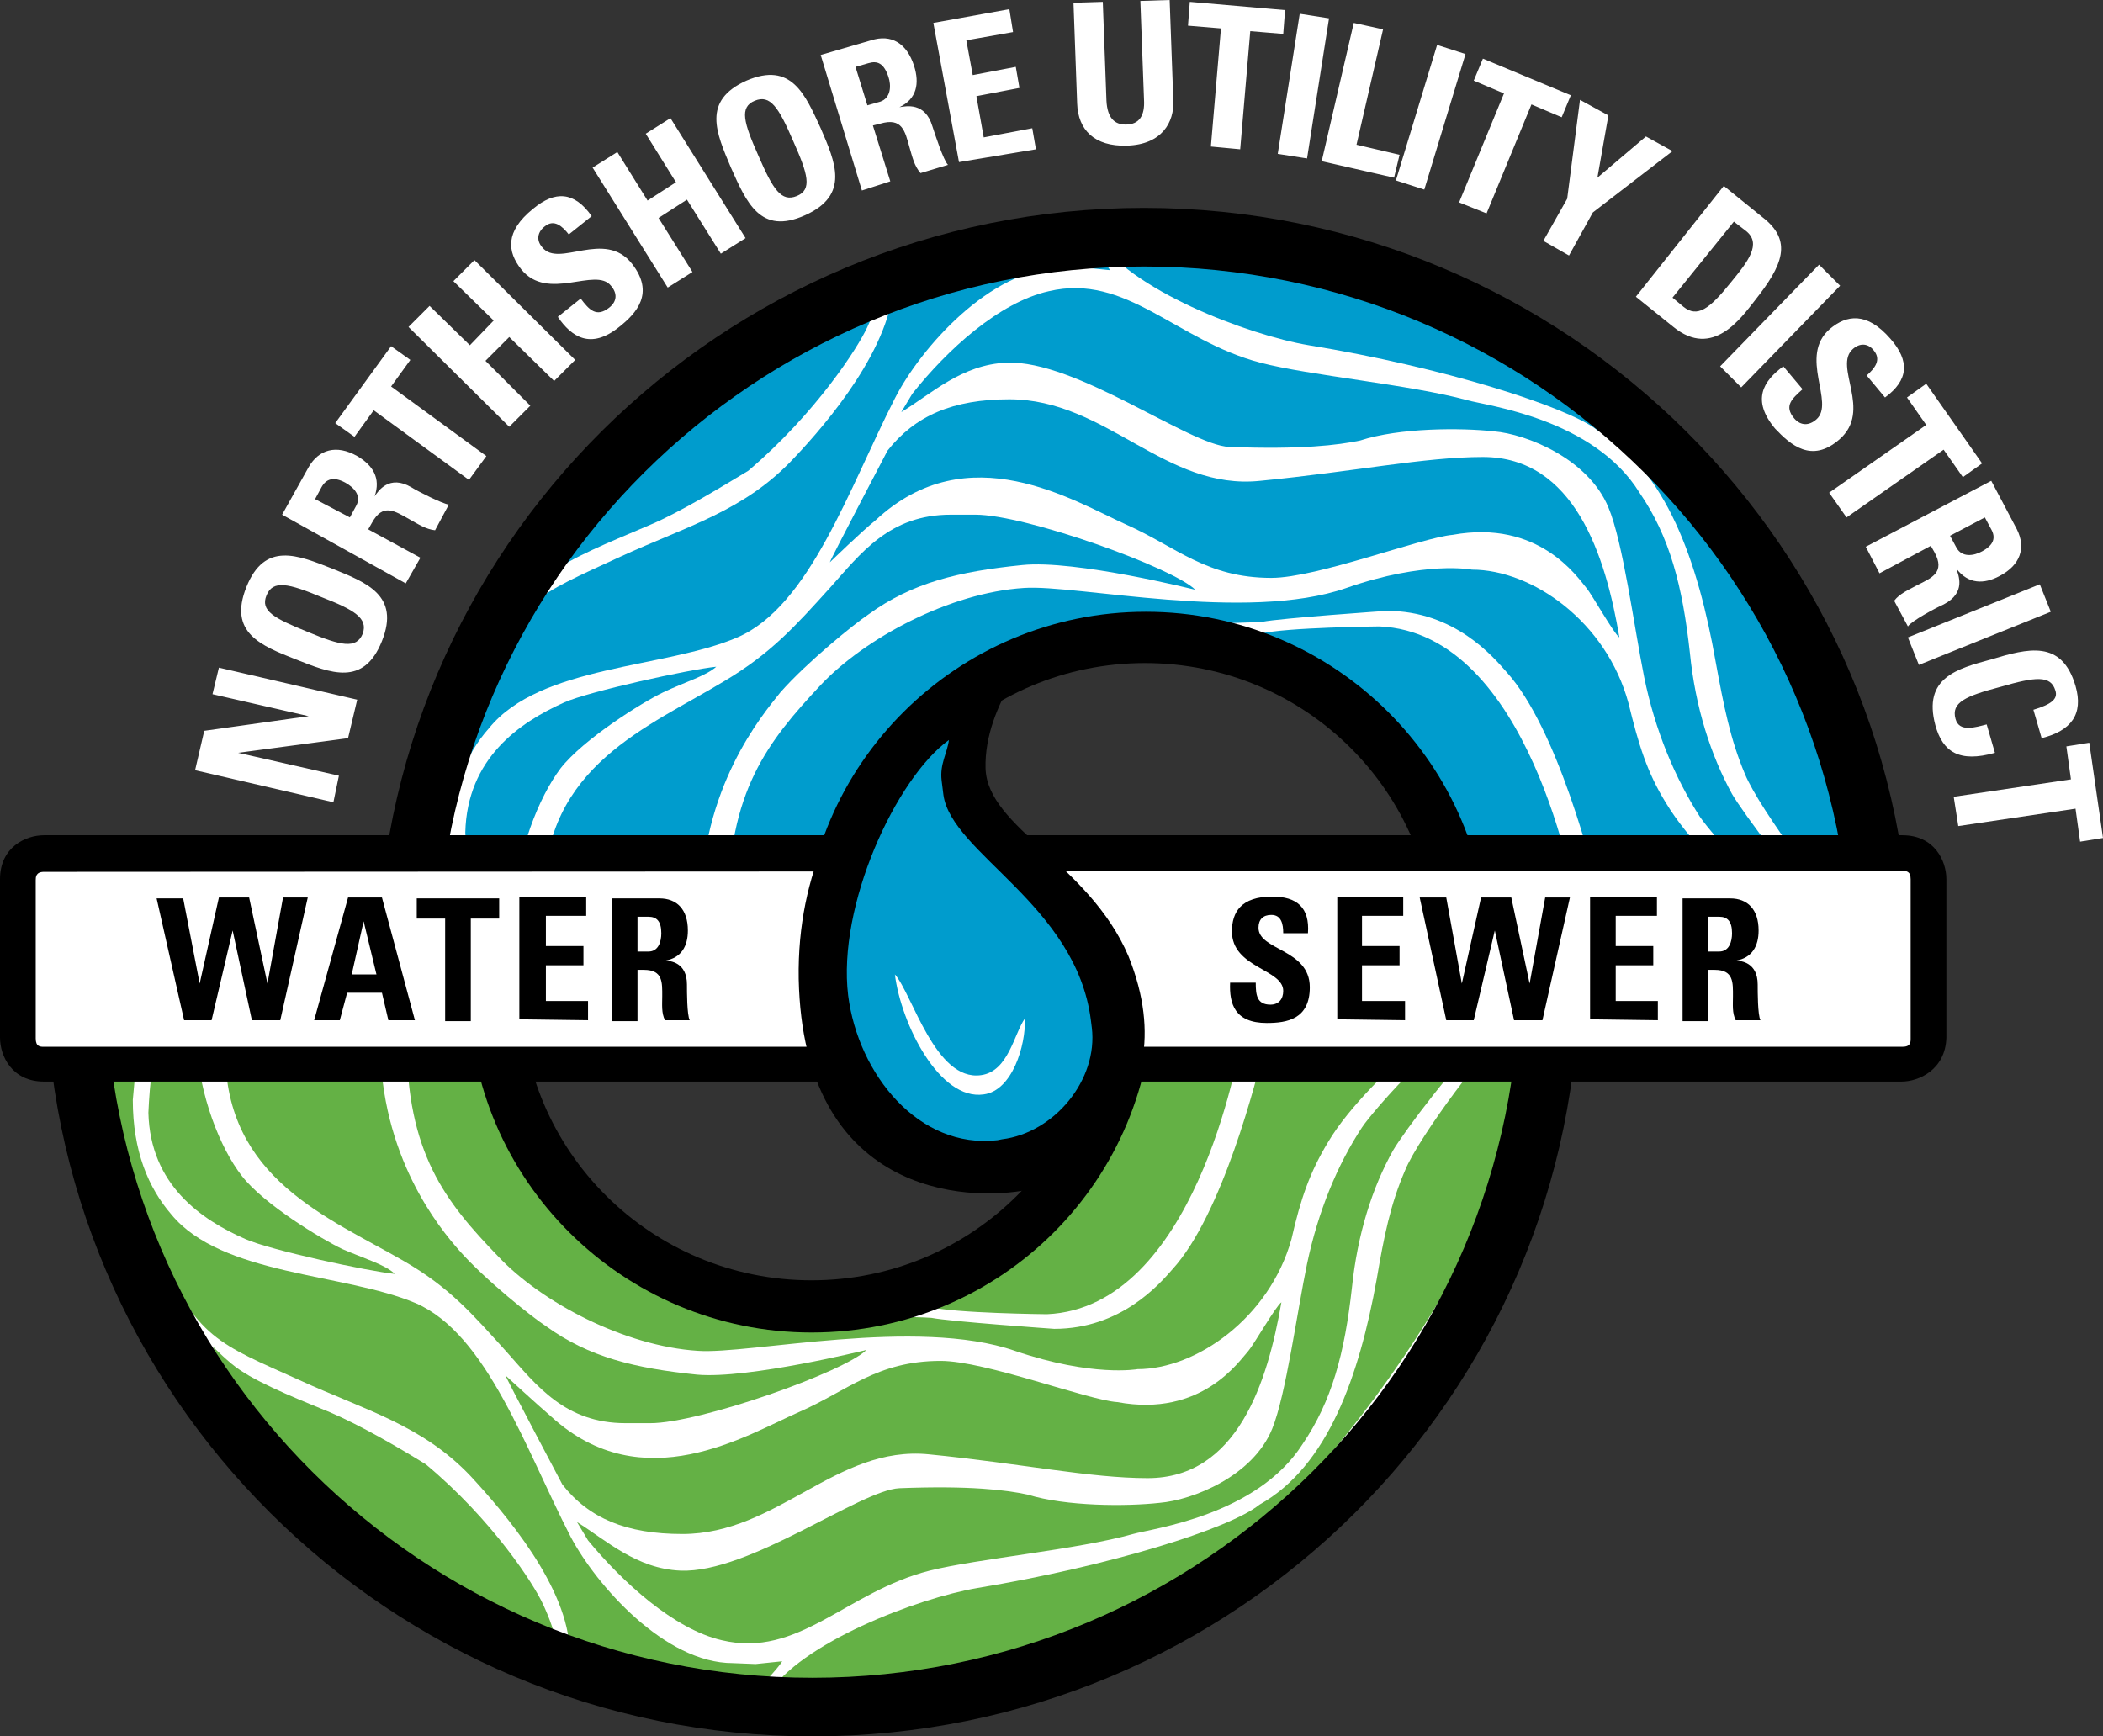 <svg enable-background="new 0 0 229.6 189.6" viewBox="0 0 229.6 189.6" xmlns="http://www.w3.org/2000/svg"><rect x="0" y="0" width="229.6" height="189.6" fill="#333333" stroke="none"/><path d="m168.8 116.5s-6.5 34.4-25.9 49.5-36.2 20.5-56.6 20.5-39.3-8.8-53.7-22.5c-20-19-24.9-47.6-24.9-47.6h47.7s7.7 26.5 34 26.5c26.4 0 33.4-26.5 33.4-26.5h46z" fill="#fff"/><path d="m45.3 93.3s6.2-31.9 25.6-47 32.3-19.7 52.7-19.7 43.5 8.8 57.9 22.5c20 19 22.5 44.3 22.5 44.3h-46.7s-6.3-23.3-32.6-23.3-32.2 23.8-32.2 23.8z" fill="#fff"/><g fill="#64b145"><path d="m16.2 121.5c.2 7.9 5.8 11.7 10.6 13.8 2.7 1.2 13.3 3.5 16.3 3.8-1-1-3.4-1.7-5.7-2.7-2.3-1.1-8.6-4.9-11-8s-4.6-8.7-5-14.7h-3.7c-1.2-.1-1.5 7.8-1.5 7.8"/><path d="m101.5 142.7c2.6.7 12.8.8 12.8.8 16.1-.7 20.9-28.3 21.2-29.9h-10.2c0 4.9-6.8 15.7-13.6 22.8-4.2 4.4-11.8 6.4-11.8 6.4"/><path d="m138.2 113.7c-1 4.3-4.8 19-10.2 24.9-1.4 1.6-5.6 6.5-12.9 6.5 0 0-11.4-.8-13.4-1.2-.6-.1-14.8-.4-14.8-.4-9.4 0-18.8-4-25.2-11.1-6-6.7-10-18.9-10.6-18.9h-6.7c0 12.4 4.2 17.7 10 23.7 4.7 5 13.8 9.8 21.8 10.3 5.6.4 23.9-3.7 34.6 0 8.5 2.9 13.4 2 13.4 2 6.4 0 14.4-5.6 16.8-14.2 1-4.4 2-7.3 4-10.6 2.3-3.9 6.9-8.2 10-11.1z"/><path d="m112.2 163.2c-2.3-.5-6.3-1-14-.7-4.3.2-16.4 9.3-23.9 9-4.8-.2-8.1-3.3-11.3-5.3l1.2 2c3.8 4.6 9.4 9.7 14.6 10.9 8.4 2 13.6-5.3 22.7-7.6 5.2-1.3 16.2-2.3 22.2-4 2.1-.6 13.5-2 18.5-9.8 3.2-4.7 4.6-9.9 5.4-17.1.6-5.8 2.2-10.9 4.5-15 1.1-1.9 7.3-10.2 9.9-12.1h-3.2c-2 0-8.9 7.8-10.1 9.6-2.7 4.1-4.8 9.2-6 14.9-1.1 5.3-2.3 14.3-3.8 18-2.1 5.2-8.7 7.8-12.3 8.1-3.6.4-10.2.4-14.4-.9"/><path d="m62.2 180.4c1.4.1 7 2.2 9.4 2.9 2.7.7 7.2 1.6 10.2 1.6.7 0 3.2-2.8 3.6-3.5l-2.9.3-2.5-.1c-7.4 0-14.9-8.5-17.7-13.8-4.9-9.5-9.1-22.1-16.9-25.5-7.8-3.3-21.2-3-26.7-9.7-2.5-2.9-4.2-6.9-4.2-12.5l.6-6.6h-5.1c.4 1 1.2 5 1.5 6.3.5 2.2 1 3.9 1.6 5.9 1.2 3.9 2.6 7.3 4.2 10.9 4.2 9.5 6.5 10.1 15.4 14.1 7.2 3.3 13.4 4.9 18.7 10.5 3.6 3.9 10.7 12.1 10.8 19.2"/><path d="m106.7 173.4c-6.5 1.1-19.4 6-22.9 11.7l2.5.3 2.9-.1c9.5 0 22.7-3.2 29.2-6.6 9.8-5.2 13.7-7.6 21.7-14.6 6.4-5.6 17.4-20.7 21-30.1 3.7-9.7 3.8-12.5 5.5-18l.5-2.5h-3.2c-1 0-9 10.6-10.5 14.3-1.6 3.7-2.3 7.2-3.1 11.9-1.9 10.5-5.3 20.4-12.8 24.6-3.2 2.6-16.3 6.7-30.8 9.1"/><path d="m23.3 147.1c.5 2 5.9 8.3 7.3 10.4 1.9 2.8 6.1 6.5 8.6 8.9 3.6 3.5 16.2 11.9 21.4 13.2.2-.9-.7-3.1-1.3-4.4-1-2.2-5.5-9.2-12.8-15.3-2.9-1.8-7.2-4.3-10.5-5.7-2.4-1-7.3-2.9-9.8-4.6-1.1-.7-2.9-2.5-2.9-2.5"/><path d="m41.5 113.6h-16.9v1.3c0 13.8 11.2 18 19.5 22.8 5 2.9 7.4 5.7 11.2 9.9 3.3 3.7 6.4 7.8 13 7.8h2.7c5.4 0 21.2-5.6 23.6-8 0 0-12.9 3.2-18.5 2.7-6.8-.7-11.8-1.9-16.5-5.3-1.4-.9-6.6-5-9.5-8.3-2.1-2.4-8.6-10.2-8.6-22.9"/><path d="m102.7 148.6c-7 0-10.2 3.3-15.5 5.6-5.7 2.5-17 9.6-27 .5-1.4-1.2-5-4.5-5-4.5 0 .2 6.1 11.7 6.2 11.9 2.9 3.7 7 5.4 13.1 5.4 10.4 0 16.8-9.7 26.9-8.7s17.6 2.6 23.9 2.6c9.8 0 13.1-10.5 14.6-19.2-.6.4-3 4.6-3.6 5.3-1 1.1-5.1 7.3-14.3 5.6-3.2-.2-14.4-4.5-19.3-4.5"/></g><path d="m50.8 90.9c.2-8.1 5.9-12 10.8-14.2 2.7-1.2 13.6-3.6 16.6-3.9-1.1 1-3.5 1.7-5.8 2.8s-8.7 5.1-11.2 8.3c-2.4 3.2-4.7 9-5.1 15.1h-3.8c-1.2.1-1.5-8.1-1.5-8.1" fill="#009ccd"/><path d="m137.6 69.2c2.7-.7 13-.8 13-.8 16.4.7 21.3 29.1 21.6 30.7h-10.3c0-5-6.9-16.1-13.8-23.4-4.3-4.5-12-6.5-12-6.5" fill="#009ccd"/><path d="m174.9 99c-1-4.4-4.9-19.5-10.4-25.6-1.5-1.7-5.7-6.7-13.1-6.7 0 0-11.6.8-13.6 1.2-.6.1-15 .4-15 .4-9.6 0-19.2 4.1-25.6 11.4-6.1 6.9-10.1 19.4-10.8 19.4h-6.9c0-12.7 4.3-18.1 10.1-24.3 4.8-5.1 14.1-10.1 22.2-10.6 5.7-.4 24.3 3.8 35.2 0 8.6-3 13.7-2 13.7-2 6.6 0 14.7 5.7 17.1 14.6 1.1 4.5 2 7.5 4.1 10.9 2.4 4 7 8.4 10.2 11.4h-17.2z" fill="#009ccd"/><path d="m148.5 48.1c-2.4.5-6.4 1-14.3.7-4.4-.2-16.7-9.5-24.3-9.2-4.9.2-8.2 3.4-11.5 5.4l1.2-2c3.8-4.8 9.5-10 14.9-11.2 8.5-2 13.9 5.4 23.1 7.8 5.3 1.4 16.4 2.4 22.6 4.1 2.1.6 13.8 2 18.8 10.1 3.3 4.8 4.7 10.2 5.5 17.5.6 6 2.3 11.2 4.6 15.4 1.1 1.9 7.4 10.5 10.1 12.4h-3.3c-2 0-9-8-10.3-9.9-2.7-4.2-4.9-9.4-6.1-15.3-1.1-5.5-2.3-14.7-3.9-18.5-2.2-5.3-8.9-8-12.5-8.3-3.6-.4-10.3-.4-14.6 1" fill="#009ccd"/><path d="m97.6 30.5c1.5-.1 7.1-2.3 9.5-2.9 2.8-.7 7.3-1.7 10.4-1.7.7 0 3.3 2.9 3.7 3.6l-3-.3-2.5.1c-7.5 0-15.2 8.7-18 14.2-5 9.8-9.3 22.7-17.2 26.1s-21.5 3-27.1 9.9c-2.6 2.9-4.3 7.1-4.3 12.8l.6 6.8h-5.2c.4-1 1.2-5.2 1.6-6.5.5-2.2 1.1-4 1.7-6.1 1.2-4 2.6-7.5 4.2-11.2 4.3-9.7 6.6-10.3 15.7-14.5 7.4-3.4 13.6-5 19-10.8 3.6-3.8 10.8-12.2 10.9-19.5" fill="#009ccd"/><path d="m142.9 37.7c-6.6-1.1-19.8-6.1-23.3-12l2.5-.4 3 .1c9.7 0 23.1 3.3 29.7 6.8 10 5.3 13.9 7.8 22.1 15 6.5 5.7 17.8 21.2 21.4 30.9 3.8 9.9 3.9 12.8 5.6 18.5l.5 2.6h-3.2c-1 0-9.1-10.8-10.7-14.7-1.6-3.8-2.3-7.4-3.2-12.3-1.9-10.8-5.4-21-13-25.3-3.3-2.5-16.7-6.8-31.4-9.2" fill="#009ccd"/><path d="m58 64.7c.5-2.1 6-8.5 7.4-10.7 1.9-2.9 6.2-6.7 8.8-9.2 3.7-3.6 16.5-12.2 21.8-13.6.2.9-.7 3.2-1.3 4.5-1 2.2-5.6 9.4-13 15.7-3 1.8-7.4 4.5-10.7 5.9-2.5 1.1-7.4 3-10 4.7-1.1.8-3 2.7-3 2.7" fill="#009ccd"/><path d="m76.5 99.1h-17.1v-1.3c0-14.2 11.4-18.4 19.8-23.5 5-3 7.6-5.9 11.4-10.1 3.4-3.8 6.5-8 13.2-8h2.7c5.5 0 21.6 5.8 24 8.2 0 0-13.1-3.3-18.9-2.7-6.9.7-12 1.9-16.8 5.4-1.5 1-6.7 5.2-9.6 8.5-2 2.5-8.7 10.4-8.7 23.5" fill="#009ccd"/><path d="m138.8 63.1c-7.1 0-10.4-3.4-15.8-5.8-5.8-2.6-17.3-9.9-27.4-.5-1.5 1.2-5 4.6-5 4.6 0-.2 6.2-12 6.3-12.2 3-3.8 7.1-5.6 13.3-5.6 10.6 0 17 10 27.4 8.9 10.3-1 17.9-2.6 24.3-2.6 10 0 13.4 10.8 14.9 19.7-.6-.4-3-4.7-3.6-5.4-1-1.2-5.2-7.5-14.6-5.8-3.4.3-14.8 4.7-19.8 4.7" fill="#009ccd"/><path d="m47.7 105.9c0-42.4 34.6-76.8 77.2-76.8 42.7 0 77.2 34.4 77.2 76.8 1.4.5 2.8.5 6.5 0 0-45.9-37.5-83.2-83.7-83.2s-83.7 37.2-83.7 83.2c2.7.4 4.6.4 6.5 0z"/><path d="m91.8 103.9c0-18.2 14.8-33 33.2-33s33.2 14.8 33.2 33c.6.2 1.2.2 2.8 0 0-19.7-16.1-35.7-35.9-35.7s-35.9 16-35.9 35.7c1 .2 1.8.2 2.6 0z"/><path d="m159.2 105.5c-.5 0-1-.1-1.5-.2l-1-.3v-1.1c0-17.4-14.2-31.5-31.7-31.5s-31.7 14.1-31.7 31.5v1.2l-1.1.3c-1 .2-2 .2-3.3 0l-1.2-.2v-1.2c0-20.5 16.8-37.2 37.4-37.2s37.4 16.7 37.4 37.2v1.3l-1.3.2c-.9-.1-1.5 0-2 0z"/><path d="m165.9 106.4c0 42.4-34.6 76.8-77.2 76.8-42.7 0-77.2-34.4-77.2-76.8-1.4-.5-2.8-.5-6.5 0 0 45.9 37.5 83.2 83.7 83.2s83.7-37.2 83.7-83.2c-2.7-.5-4.6-.5-6.5 0z"/><path d="m121.8 108.3c0 18.2-14.8 33-33.2 33-18.3 0-33.2-14.8-33.2-33-.6-.2-1.2-.2-2.8 0 0 19.7 16.1 35.7 35.9 35.7s35.9-16 35.9-35.7c-1-.2-1.8-.2-2.6 0z"/><path d="m88.6 145.5c-20.6 0-37.4-16.7-37.4-37.2v-1.3l1.3-.2c1.6-.2 2.5-.2 3.4.1l1 .3v1.1c0 17.4 14.2 31.5 31.7 31.5s31.7-14.1 31.7-31.5v-1.2l1.1-.3c1-.2 2-.2 3.3 0l1.2.2v1.2c.1 20.6-16.6 37.3-37.3 37.3z"/><path d="m4.8 93.2s-2.8 0-2.8 2.8v17.3s0 2.8 2.8 2.8h202.9s2.8 0 2.8-2.8v-17.3s0-2.8-2.8-2.8z" fill="#fff"/><path d="m207.6 118.1h-202.8c-3.5 0-4.8-2.8-4.8-4.8v-17.3c0-3.5 2.8-4.8 4.8-4.8h202.9c3.5 0 4.8 2.8 4.8 4.8v17.3c-.1 3.5-3 4.8-4.9 4.8zm-202.8-22.9c-.9 0-.9.6-.9.9v17.3c0 .9.5.9.9.9h202.9c.9 0 .9-.5.9-.9v-17.4c0-.9-.5-.9-.9-.9z"/><path d="m20.1 111.4h3l2.3-9.8 2.1 9.8h3.1l3-13.4h-2.7l-1.7 9.4-2-9.4h-3.3l-2.1 9.4-1.8-9.3h-2.9zm17 0 .8-3h3.8l.7 3h2.9l-3.6-13.4h-3.7l-3.7 13.4zm4-5h-2.7l1.3-5.8zm4.4-8.3v2.2h3.1v11.2h2.8v-11.2h3.1v-2.2zm18.7 13.3v-2.1h-4.6v-3.9h4.1v-2.1h-4.1v-3.3h4.4v-2.1h-7.3v13.4zm5.4-11.3h1.2c.9 0 1.4.5 1.4 1.8 0 .9-.3 2-1.4 2h-1.2zm0 5.8h.7c2.1 0 2 1.4 2 2.9 0 .9-.1 1.8.3 2.6h2.7c-.3-.6-.3-3.1-.3-3.9 0-2.4-1.8-2.6-2.4-2.6 1.8-.3 2.5-1.6 2.5-3.3 0-2.3-1.2-3.5-3.1-3.5h-5.2v13.4h2.8z"/><path d="m143 107.8c0-4.2-5.6-4-5.6-6.5 0-.9.5-1.4 1.4-1.4 1.1 0 1.3 1 1.3 2h2.7c.2-2.8-1.2-4-3.9-4-3.4 0-4.4 1.7-4.4 3.8 0 4 5.6 4.1 5.6 6.5 0 .9-.5 1.5-1.4 1.5-1.5 0-1.6-1.1-1.6-2.4h-2.8c-.1 2.3.5 4.4 4 4.4 2.2 0 4.7-.4 4.7-3.9zm10.4 3.6v-2.1h-4.7v-3.9h4.1v-2.1h-4.1v-3.3h4.5v-2.1h-7.2v13.4zm4.5 0h3l2.3-9.8 2.1 9.8h3.1l3-13.4h-2.7l-1.7 9.4-2-9.4h-3.3l-2.1 9.4-1.7-9.4h-2.9zm23.1 0v-2.1h-4.6v-3.9h4.1v-2.1h-4.1v-3.3h4.5v-2.1h-7.3v13.4zm5.5-11.3h1.2c.9 0 1.4.5 1.4 1.8 0 .9-.3 2-1.4 2h-1.2zm0 5.8h.7c2.1 0 2 1.4 2 2.9 0 .9-.1 1.8.3 2.6h2.7c-.3-.6-.3-3.1-.3-3.9 0-2.4-1.8-2.6-2.4-2.6 1.8-.3 2.5-1.6 2.5-3.3 0-2.3-1.2-3.5-3.1-3.5h-5.2v13.4h2.8z"/><path d="m37 84.7-11-2.5 12-1.6 1-4.2-15.1-3.5-.7 2.9 10.5 2.4-11.4 1.6-1 4.3 15.1 3.5zm2.6-15.5c-.7 1.7-2.4 1.3-6-.2-3.7-1.5-5.2-2.3-4.5-4s2.4-1.3 6 .2c3.6 1.4 5.1 2.3 4.5 4zm2.1.8c2-5-1.7-6.4-5.4-7.9-3.8-1.5-7.4-3-9.4 2s1.6 6.4 5.4 7.9 7.4 3 9.4-2zm-7.3-15.5.7-1.3c.5-.9 1.3-1.2 2.6-.5.9.5 1.8 1.4 1.2 2.5l-.7 1.3zm5.8 3.3.4-.7c1.2-2.2 2.5-1.3 4.1-.4.9.5 1.8 1.1 2.8 1.2l1.5-2.8c-.7-.1-3.3-1.4-4.1-1.9-2.4-1.4-3.6.4-4 1 .7-2-.2-3.4-1.9-4.4-2.3-1.3-4.2-.7-5.3 1.2l-2.9 5.2 13.5 7.5 1.6-2.8zm-3.6-11.6 2.1 1.5 2.1-2.9 10.4 7.6 1.9-2.6-10.4-7.6 2.1-2.9-2.1-1.5zm14.7-8.5-4.4-4.3-2.3 2.3 11 10.9 2.3-2.3-4.9-4.9 2.6-2.6 4.9 4.8 2.3-2.3-11-10.9-2.3 2.3 4.4 4.3zm17.7-8.9c-3-3.8-8 .5-9.8-1.8-.7-.8-.5-1.7.3-2.3 1-.8 1.9 0 2.6.9l2.5-2c-1.9-2.7-4-2.8-6.4-.8-3.1 2.5-2.8 4.7-1.3 6.6 2.9 3.6 8.1-.3 9.8 1.8.7.8.7 1.7-.2 2.4-1.4 1.1-2.2.2-3.1-1l-2.5 2c1.5 2.2 3.6 3.6 6.7 1.1 1.9-1.5 3.9-3.7 1.4-6.9zm1.7-6.9-3.3-5.3-2.7 1.7 8.2 13.1 2.7-1.7-3.7-5.9 3.1-2 3.7 5.9 2.7-1.7-8.2-13.1-2.7 1.7 3.3 5.3zm16.3-.5c-1.7.7-2.6-.7-4.2-4.4-1.6-3.6-2.1-5.3-.4-6s2.6.7 4.2 4.4c1.6 3.6 2.1 5.3.4 6zm.9 2.1c4.9-2.2 3.3-5.8 1.7-9.5-1.7-3.7-3.2-7.3-8.1-5.2-4.9 2.2-3.3 5.7-1.7 9.5 1.7 3.8 3.2 7.4 8.1 5.2zm5.5-16.2 1.4-.4c1-.3 1.7 0 2.2 1.5.3.9.3 2.3-.9 2.7l-1.4.4zm1.9 6.4.8-.2c2.4-.7 2.7.8 3.2 2.6.3 1 .5 2 1.2 2.8l3-.9c-.5-.5-1.4-3.3-1.7-4.2-.8-2.7-2.9-2.2-3.6-2.1 1.9-.9 2.2-2.6 1.6-4.5-.8-2.5-2.5-3.5-4.7-2.8l-5.5 1.6 4.5 14.8 3.1-1zm17.8 2.6-.4-2.3-5.3 1-.8-4.5 4.7-.9-.4-2.3-4.7.9-.7-3.8 5.1-.9-.4-2.5-8.3 1.5 2.8 15.2zm11.4-16.2.4 10.8c.1 1.7-.5 2.7-2 2.7-1.2 0-2-.7-2.1-2.6l-.4-10.8-3.2.1.4 11c.1 2.9 1.9 4.7 5.4 4.6 3.9-.1 5.2-2.6 5.1-4.9l-.4-11zm5.4.1-.2 2.6 3.6.3-1.1 12.9 3.2.3 1.1-12.9 3.6.3.2-2.6zm12.8 17.1 2.4-15.3-3.2-.5-2.4 15.3zm9.5 2.1.6-2.5-4.7-1.1 2.9-12.6-3.2-.7-3.5 15.1zm3.3 1.3 4.5-14.8-3.1-1-4.5 14.8zm6.4-14.3-1 2.4 3.3 1.4-4.9 11.9 3 1.2 4.9-11.9 3.3 1.4 1-2.4zm6.6 19.9 2.8 1.6 2.6-4.7 8.7-6.7-2.9-1.6-5.3 4.5 1.2-6.8-3.1-1.7-1.4 10.8zm20.8-2.1 1.3 1c1.8 1.4.2 3.4-1.6 5.6-2.4 3-3.7 3.9-5.2 2.7l-1.2-1zm-10.7 8.2 4.1 3.3c4.3 3.5 7.4-1 8.9-2.9 3-3.8 4.2-6.5.8-9.1l-4.2-3.4zm11.5 9.9 10.8-11.1-2.3-2.3-10.8 11.1zm10.7 5.7c3.7-3.2-.7-8 1.5-9.9.8-.7 1.7-.6 2.3.2.8 1 .1 1.9-.8 2.7l2 2.4c2.6-1.9 2.7-4 .6-6.4-2.6-3-4.8-2.6-6.6-1.1-3.5 3 .6 8.1-1.5 9.9-.8.7-1.7.7-2.4-.1-1.2-1.4-.2-2.2.9-3.2l-2.1-2.5c-2.2 1.6-3.5 3.7-.9 6.8 1.7 1.8 4 3.8 7 1.2zm9.5-6.1-2.1 1.5 2.1 3-10.6 7.4 1.9 2.7 10.6-7.4 2.1 3 2.1-1.5zm6.4 14.6.7 1.3c.5.9.3 1.7-1 2.4-.9.5-2.2.7-2.8-.4l-.7-1.3zm-5.9 3.1.4.7c1.2 2.2-.3 2.8-1.9 3.6-.9.5-1.9.9-2.5 1.7l1.5 2.8c.4-.6 3-2 3.9-2.4 2.5-1.3 1.6-3.2 1.4-3.9 1.3 1.7 3 1.7 4.7.8 2.3-1.2 2.9-3.1 1.9-5.1l-2.8-5.3-13.7 7.2 1.5 2.9zm-1.3 13 14.4-5.8-1.2-3-14.4 5.8zm1.8 6.6c.8 2.9 2.6 4.1 6.5 3l-.9-3.1c-1.2.3-3 .9-3.4-.6-.5-1.8 1.1-2.5 4.9-3.5 3.8-1.1 5.5-1.3 6 .4.3.9-.4 1.5-2.4 2.1l.9 3.1c3.2-.8 4.6-2.6 3.7-5.7-1.5-5.1-5.2-4.1-9.2-2.9-3.7 1-7.5 2-6.1 7.2zm16.8 1.9-2.5.4.5 3.6-12.8 1.9.5 3.2 12.8-1.9.5 3.6 2.5-.4z" fill="#fff"/><path d="m107 73.3s-20.2 9.9-19.8 33.6c.5 23.5 18.2 24.4 25.1 23 1.6-.3 18-7.9 10.9-25.5-4.3-10.1-15.4-14-15.6-20.5-.2-7.1 5.9-13.6 5.9-13.6z"/><path d="m92.6 108.7c1.1 8.6 7.7 16.8 16.3 15.8l.5-.1c5.7-.7 10.5-6.5 9.8-12.2l-.1-.8c-1.6-12.6-15.2-18.2-16.1-24.6l-.2-1.6c-.2-1.8.6-2.9.8-4.4-5.8 4.2-12.2 18.1-11 27.9z" fill="#009ccd"/><path d="m97.7 106.4c1.9 2.1 4.4 11.7 9.4 11 3-.4 3.6-4.5 4.8-6.2.1 3-1.4 7.9-4.5 8.3-4.8.7-9-7.6-9.7-13.1z" fill="#fff"/></svg>